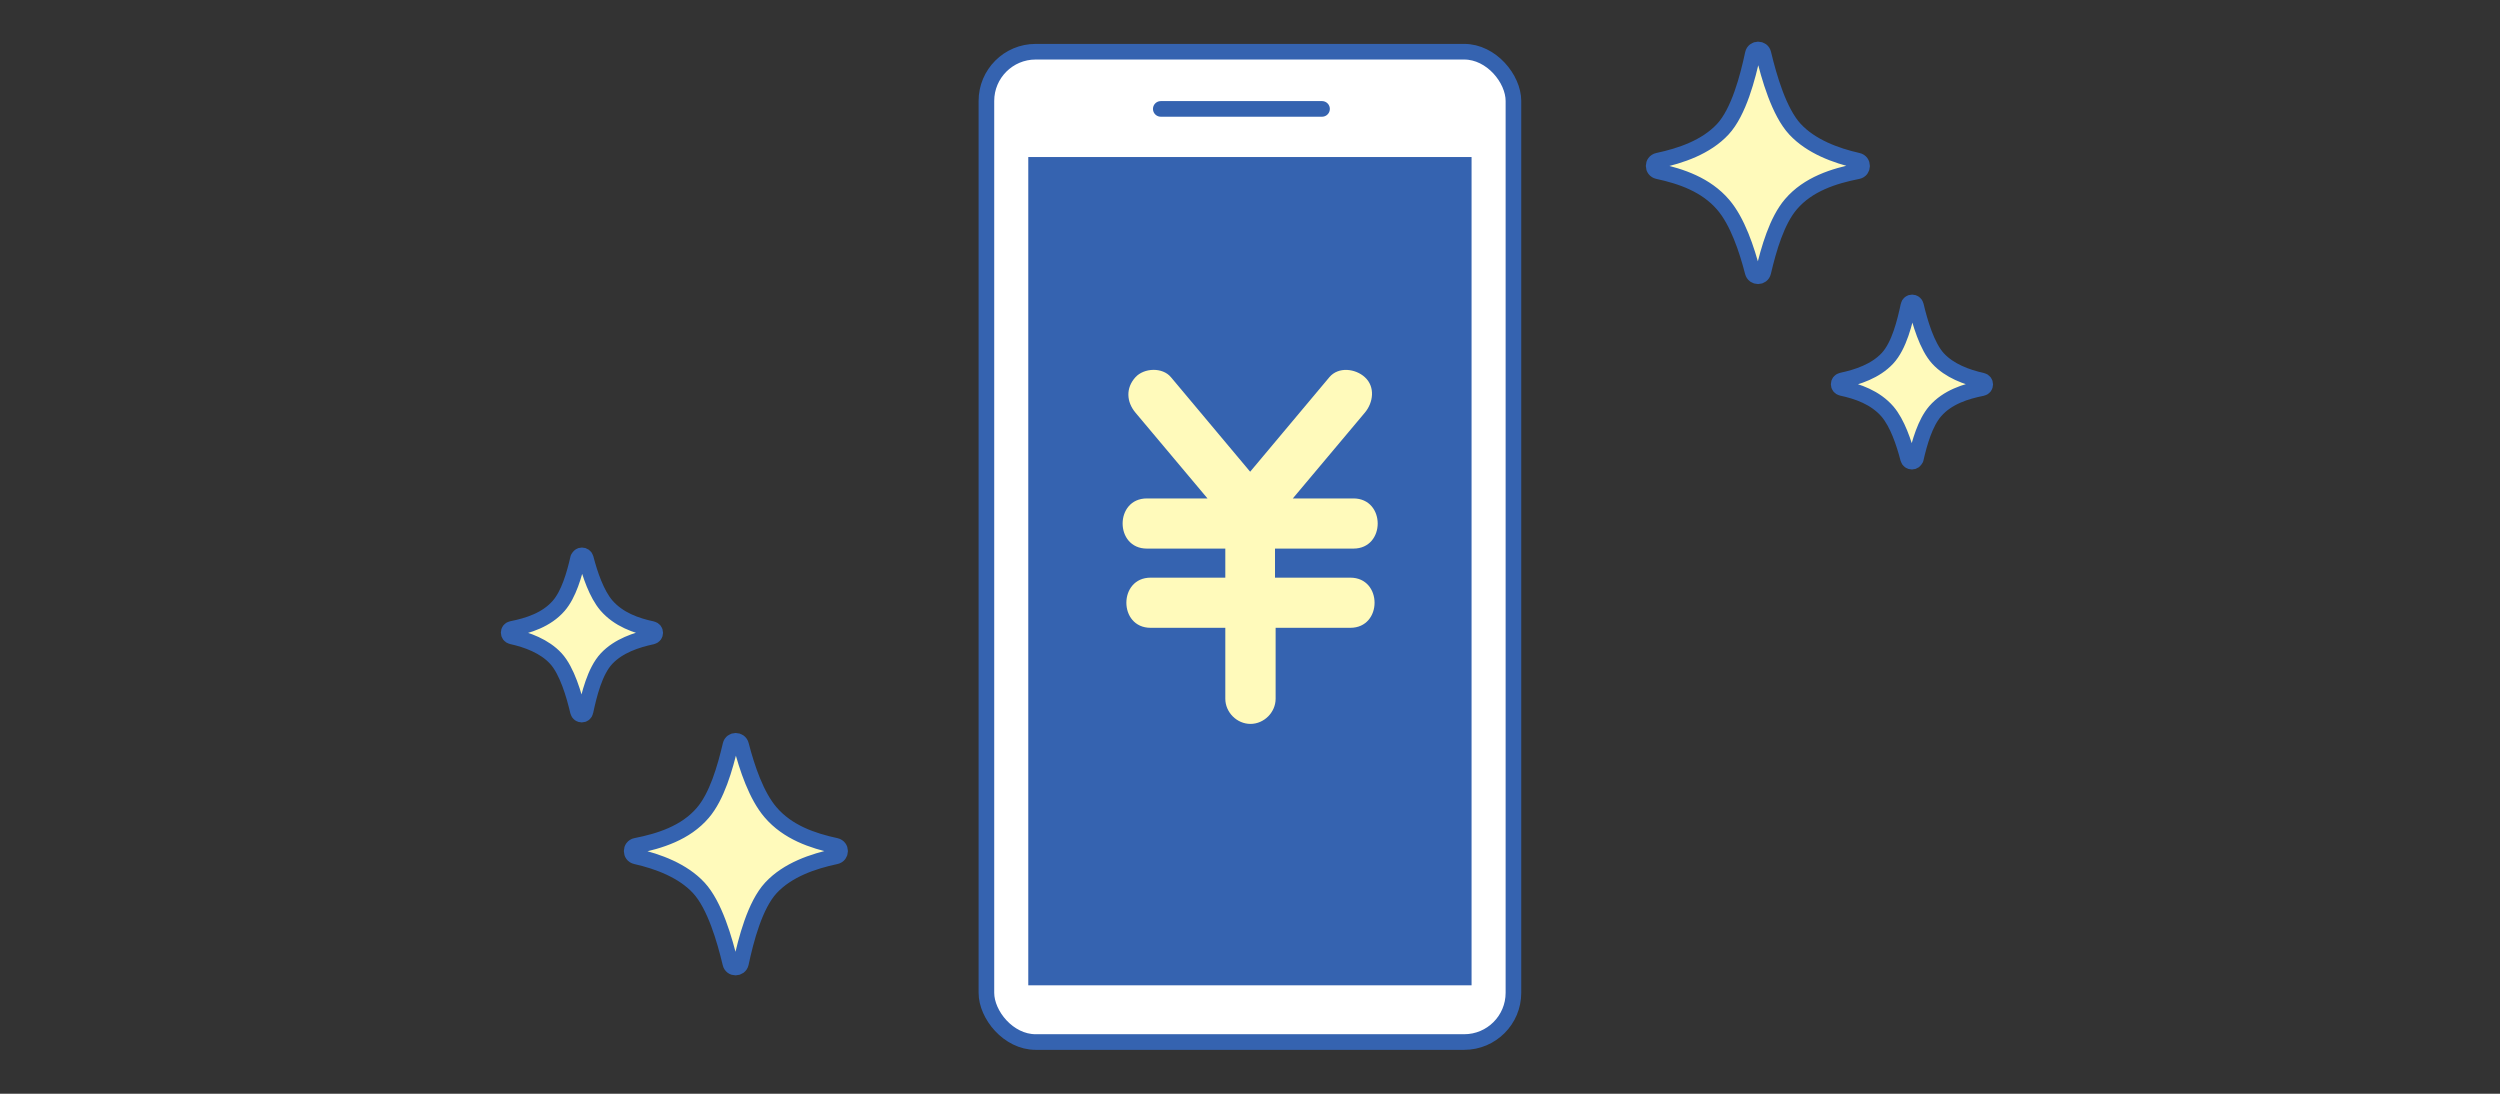 <?xml version="1.0" encoding="UTF-8"?>
<svg id="_レイヤー_1" data-name="レイヤー 1" xmlns="http://www.w3.org/2000/svg" viewBox="0 0 160 70">
  <rect x="0" y="0" width="160" height="70" fill="#333333" stroke="none"/>
  <defs>
    <style>
      .cls-1 {
        fill: #fff;
        stroke: #3563b0;
      }

      .cls-1, .cls-2 {
        stroke-linecap: round;
        stroke-linejoin: round;
      }

      .cls-3, .cls-2 {
        fill: #fffabb;
      }

      .cls-2 {
        stroke: #3563b0;
      }

      .cls-4 {
        fill: #3563b0;
      }
    </style>
  </defs>
  <g>
    <g>
      <rect class="cls-1" x="63.13" y="3.31" width="33.73" height="63.38" rx="3.15" ry="3.15"/>
      <rect class="cls-4" x="65.81" y="10.05" width="28.37" height="53.01"/>
      <line class="cls-1" x1="74.29" y1="6.97" x2="84.61" y2="6.97"/>
    </g>
    <path class="cls-3" d="M86.38,36.97h-4.78v-1.86h5.02c2.07,0,2.07-3.21,0-3.21h-3.88c1.54-1.83,3.07-3.66,4.61-5.49.54-.64.68-1.65,0-2.27-.6-.55-1.69-.69-2.27,0-1.69,2.02-3.38,4.03-5.07,6.05-1.69-2.02-3.38-4.03-5.07-6.05-.54-.65-1.72-.6-2.27,0-.63.69-.58,1.58,0,2.27,1.54,1.83,3.07,3.66,4.61,5.49h-3.88c-2.07,0-2.07,3.21,0,3.21h5.02v1.86h-4.78c-2.07,0-2.07,3.21,0,3.21h4.78v4.54c0,.87.74,1.61,1.61,1.61s1.61-.74,1.61-1.61v-4.54h4.78c2.07,0,2.07-3.21,0-3.21Z"/>
  </g>
  <path class="cls-2" d="M112.85,17.41c-.08.36-.59.36-.68,0-.38-1.48-.98-3.25-1.88-4.3-1.1-1.29-2.7-1.83-4.18-2.15-.37-.08-.37-.6,0-.68,1.46-.31,3.08-.86,4.15-2.01,1.02-1.1,1.6-3.32,1.92-4.83.08-.36.6-.37.68,0,.36,1.51,1,3.73,2.02,4.83s2.6,1.69,4.02,2.01c.37.08.36.61,0,.68-1.52.3-3.18.82-4.28,2.11-.9,1.05-1.42,2.85-1.77,4.34Z"/>
  <path class="cls-2" d="M122.6,29.36c-.06.25-.41.25-.48,0-.27-1.04-.69-2.28-1.32-3.02-.78-.9-1.9-1.29-2.93-1.51-.26-.06-.26-.42,0-.48,1.03-.22,2.16-.6,2.92-1.41s1.12-2.33,1.35-3.39c.05-.26.42-.26.48,0,.25,1.06.7,2.62,1.42,3.4s1.82,1.19,2.82,1.41c.26.06.26.43,0,.48-1.06.21-2.23.58-3.01,1.48-.64.74-1,2-1.24,3.05Z"/>
  <g>
    <path class="cls-2" d="M46.75,47.68c.08-.36.59-.36.68,0,.38,1.48.98,3.25,1.88,4.3,1.1,1.29,2.7,1.83,4.18,2.15.37.08.37.6,0,.68-1.46.31-3.08.86-4.15,2.01-1.02,1.1-1.6,3.32-1.92,4.83-.08.36-.6.37-.68,0-.36-1.51-1-3.73-2.02-4.83s-2.6-1.69-4.02-2.01c-.37-.08-.36-.61,0-.68,1.52-.3,3.18-.82,4.28-2.11.9-1.05,1.42-2.85,1.77-4.34Z"/>
    <path class="cls-2" d="M37.01,35.73c.06-.25.41-.25.48,0,.27,1.04.69,2.28,1.32,3.02.78.9,1.9,1.29,2.93,1.51.26.06.26.42,0,.48-1.03.22-2.16.6-2.92,1.41s-1.12,2.33-1.35,3.39c-.05.26-.42.26-.48,0-.25-1.06-.7-2.62-1.42-3.4s-1.82-1.19-2.82-1.41c-.26-.06-.26-.43,0-.48,1.06-.21,2.23-.58,3.01-1.48.64-.74,1-2,1.24-3.05Z"/>
  </g>
</svg>